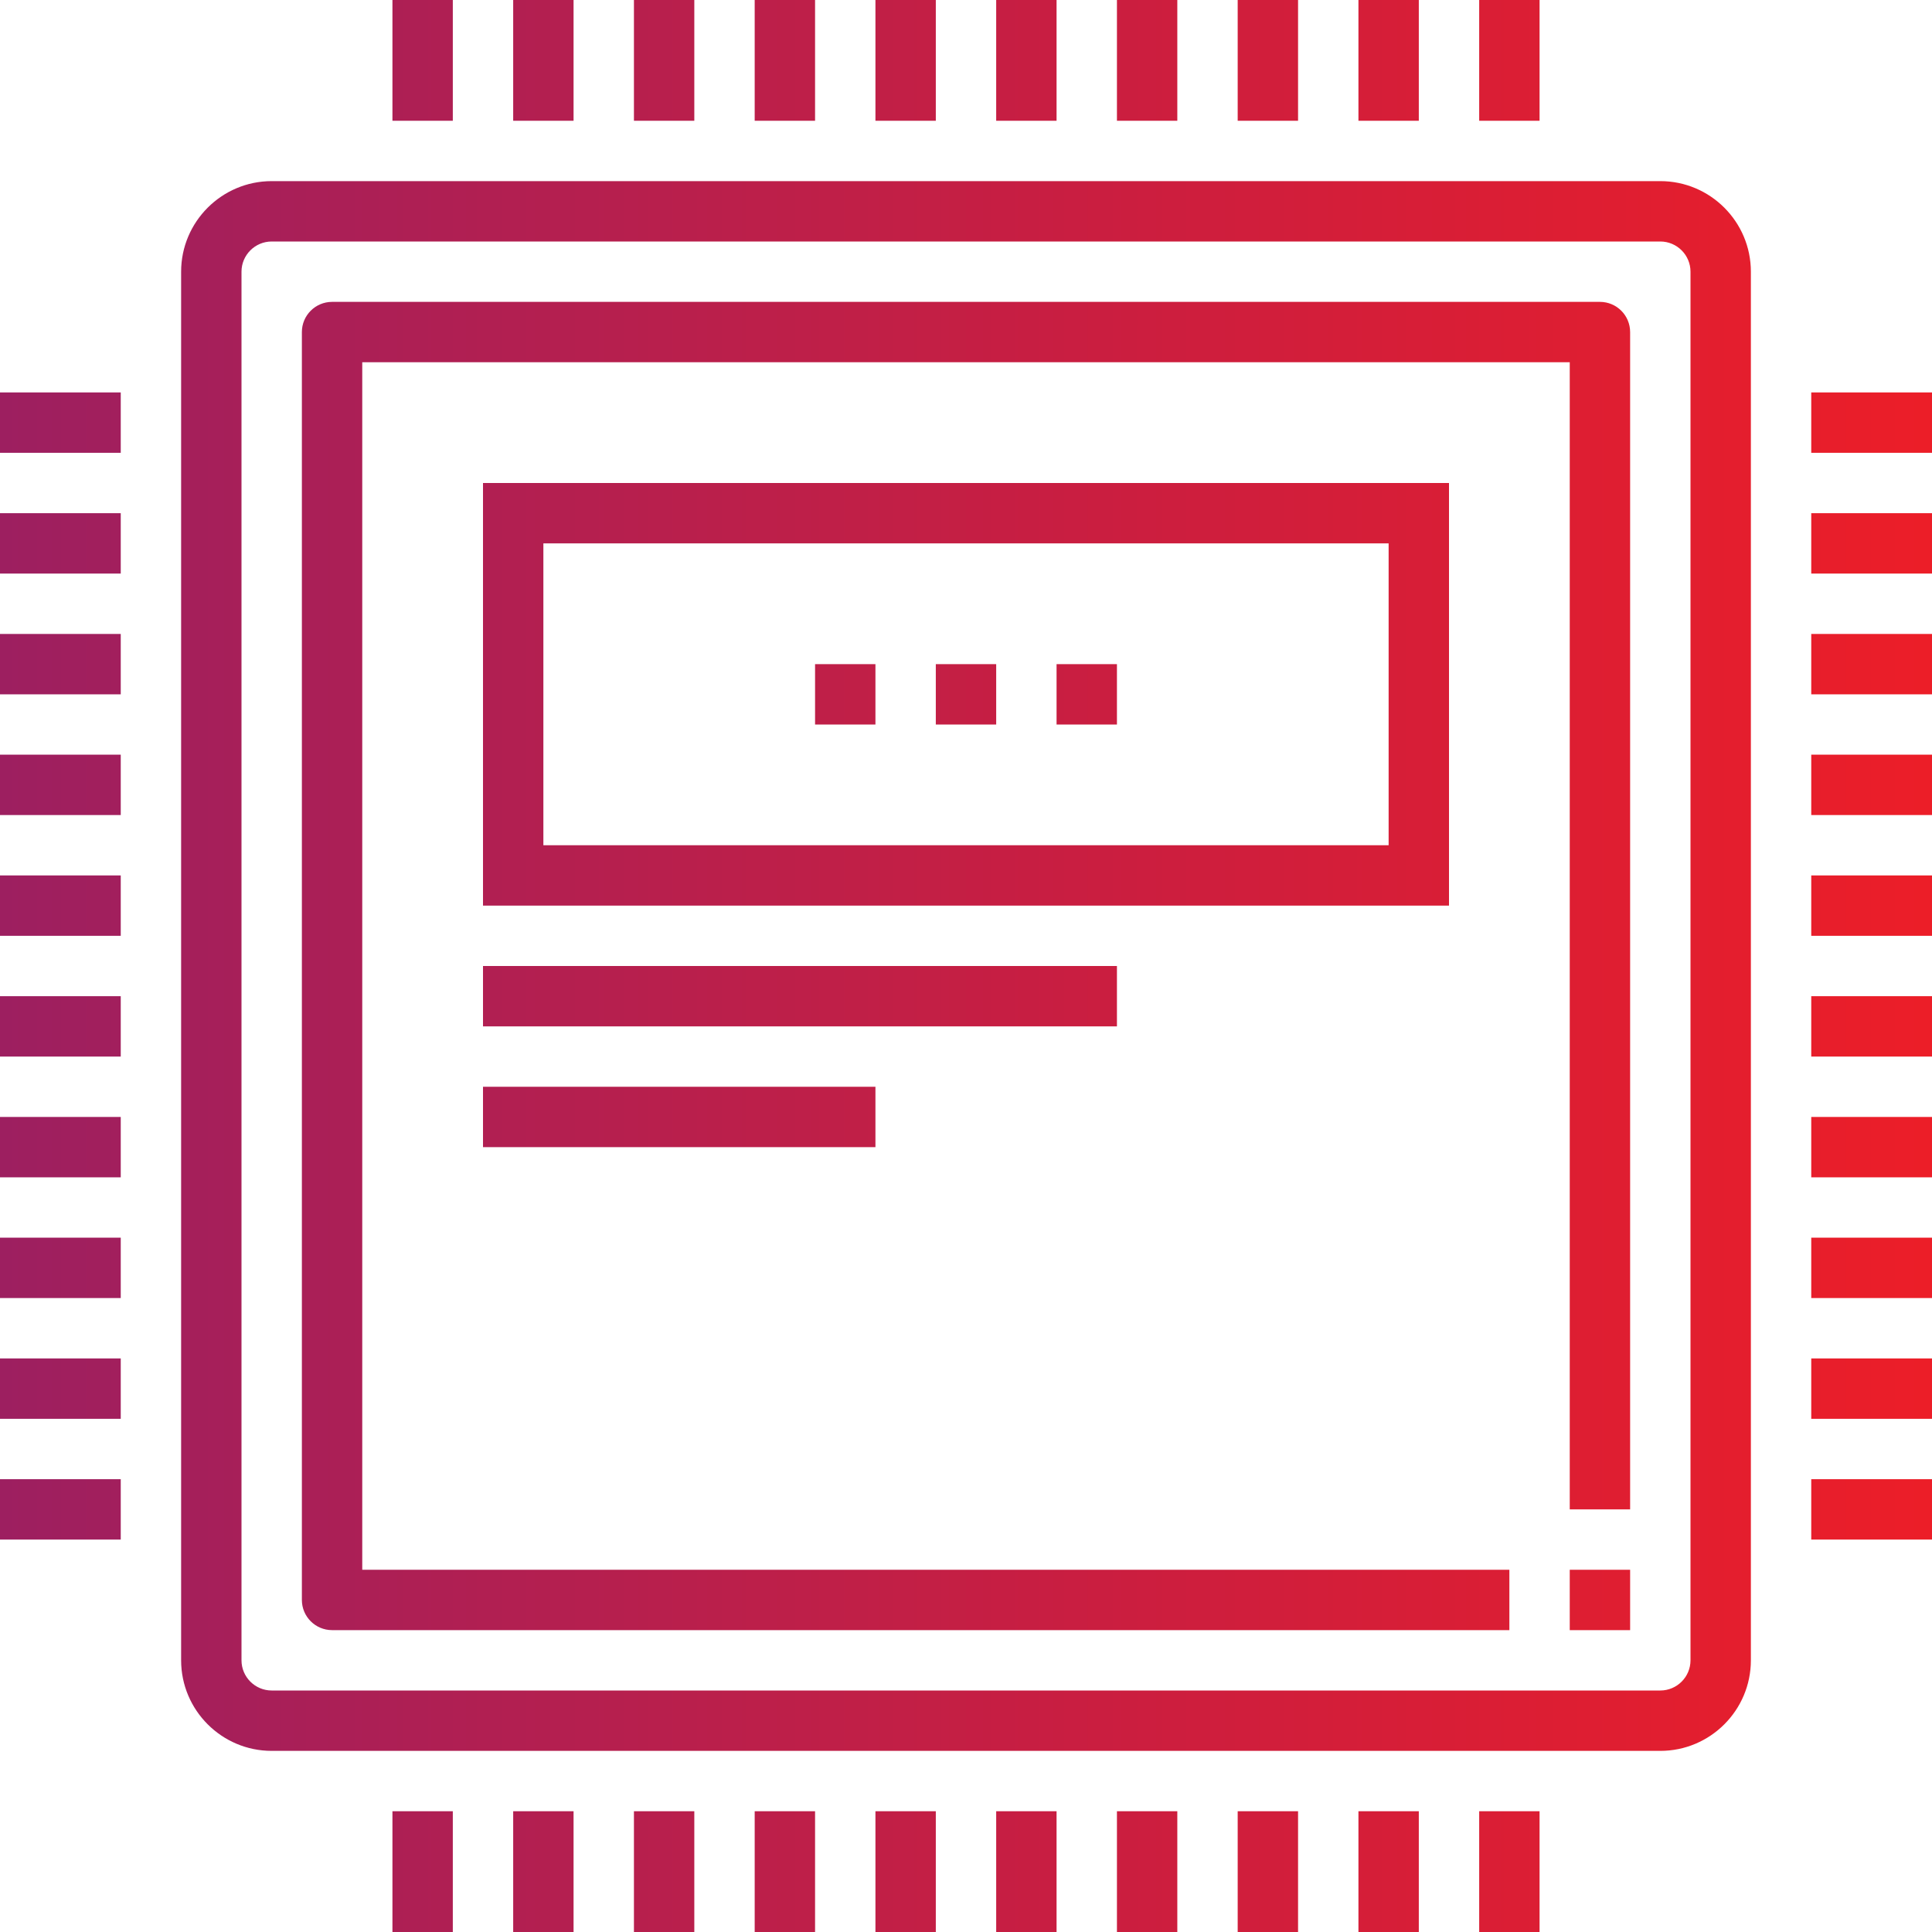 <?xml version="1.0" encoding="utf-8"?>
<!-- Generator: Adobe Illustrator 16.0.0, SVG Export Plug-In . SVG Version: 6.00 Build 0)  -->
<!DOCTYPE svg PUBLIC "-//W3C//DTD SVG 1.1//EN" "http://www.w3.org/Graphics/SVG/1.1/DTD/svg11.dtd">
<svg version="1.1" id="ICONS_1.0" xmlns="http://www.w3.org/2000/svg" xmlns:xlink="http://www.w3.org/1999/xlink" x="0px" y="0px"
	 width="64px" height="64px" viewBox="0 0 64 64" enable-background="new 0 0 64 64" xml:space="preserve">
<g id="_x30_8_x5F_funds_x5F_protection">
	<linearGradient id="SVGID_1_" gradientUnits="userSpaceOnUse" x1="0" y1="32" x2="64" y2="32">
		<stop  offset="0" style="stop-color:#9D1F60"/>
		<stop  offset="1" style="stop-color:#EC1E28"/>
	</linearGradient>
	<path fill="url(#SVGID_1_)" d="M15,4h-2V0h2V4z M19,0h-2v4h2V0z M23,0h-2v4h2V0z M27,0h-2v4h2V0z M31,0h-2v4h2V0z M35,0h-2v4h2V0z
		 M39,0h-2v4h2V0z M43,0h-2v4h2V0z M47,0h-2v4h2V0z M51,0h-2v4h2V0z M13,64h2v-4h-2V64z M17,64h2v-4h-2V64z M21,64h2v-4h-2V64z
		 M25,64h2v-4h-2V64z M29,64h2v-4h-2V64z M33,64h2v-4h-2V64z M37,64h2v-4h-2V64z M41,64h2v-4h-2V64z M45,64h2v-4h-2V64z M49,64h2v-4
		h-2V64z M60,13v2h4v-2H60z M60,19h4v-2h-4V19z M60,23h4v-2h-4V23z M60,27h4v-2h-4V27z M60,31h4v-2h-4V31z M60,35h4v-2h-4V35z
		 M60,39h4v-2h-4V39z M60,43h4v-2h-4V43z M60,47h4v-2h-4V47z M60,51h4v-2h-4V51z M0,15h4v-2H0V15z M0,19h4v-2H0V19z M0,23h4v-2H0V23
		z M0,27h4v-2H0V27z M0,31h4v-2H0V31z M0,35h4v-2H0V35z M0,39h4v-2H0V39z M0,43h4v-2H0V43z M0,47h4v-2H0V47z M0,51h4v-2H0V51z
		 M52,54h2v-2h-2V54z M58,9v46c0,1.654-1.346,3-3,3H9c-1.654,0-3-1.346-3-3V9c0-1.654,1.346-3,3-3h46C56.654,6,58,7.346,58,9z M56,9
		c0-0.551-0.449-1-1-1H9C8.449,8,8,8.449,8,9v46c0,0.551,0.449,1,1,1h46c0.551,0,1-0.449,1-1V9z M33,22h-2v2h2V22z M29,22h-2v2h2V22
		z M37,22h-2v2h2V22z M53,10H11c-0.552,0-1,0.448-1,1v42c0,0.552,0.448,1,1,1h39v-2H12V12h40v38h2V11C54,10.448,53.552,10,53,10z
		 M48,30H16V16h32V30z M46,18H18v10h28V18z M37,32H16v2h21V32z M16,38h13v-2H16V38z"/>
</g>
</svg>
